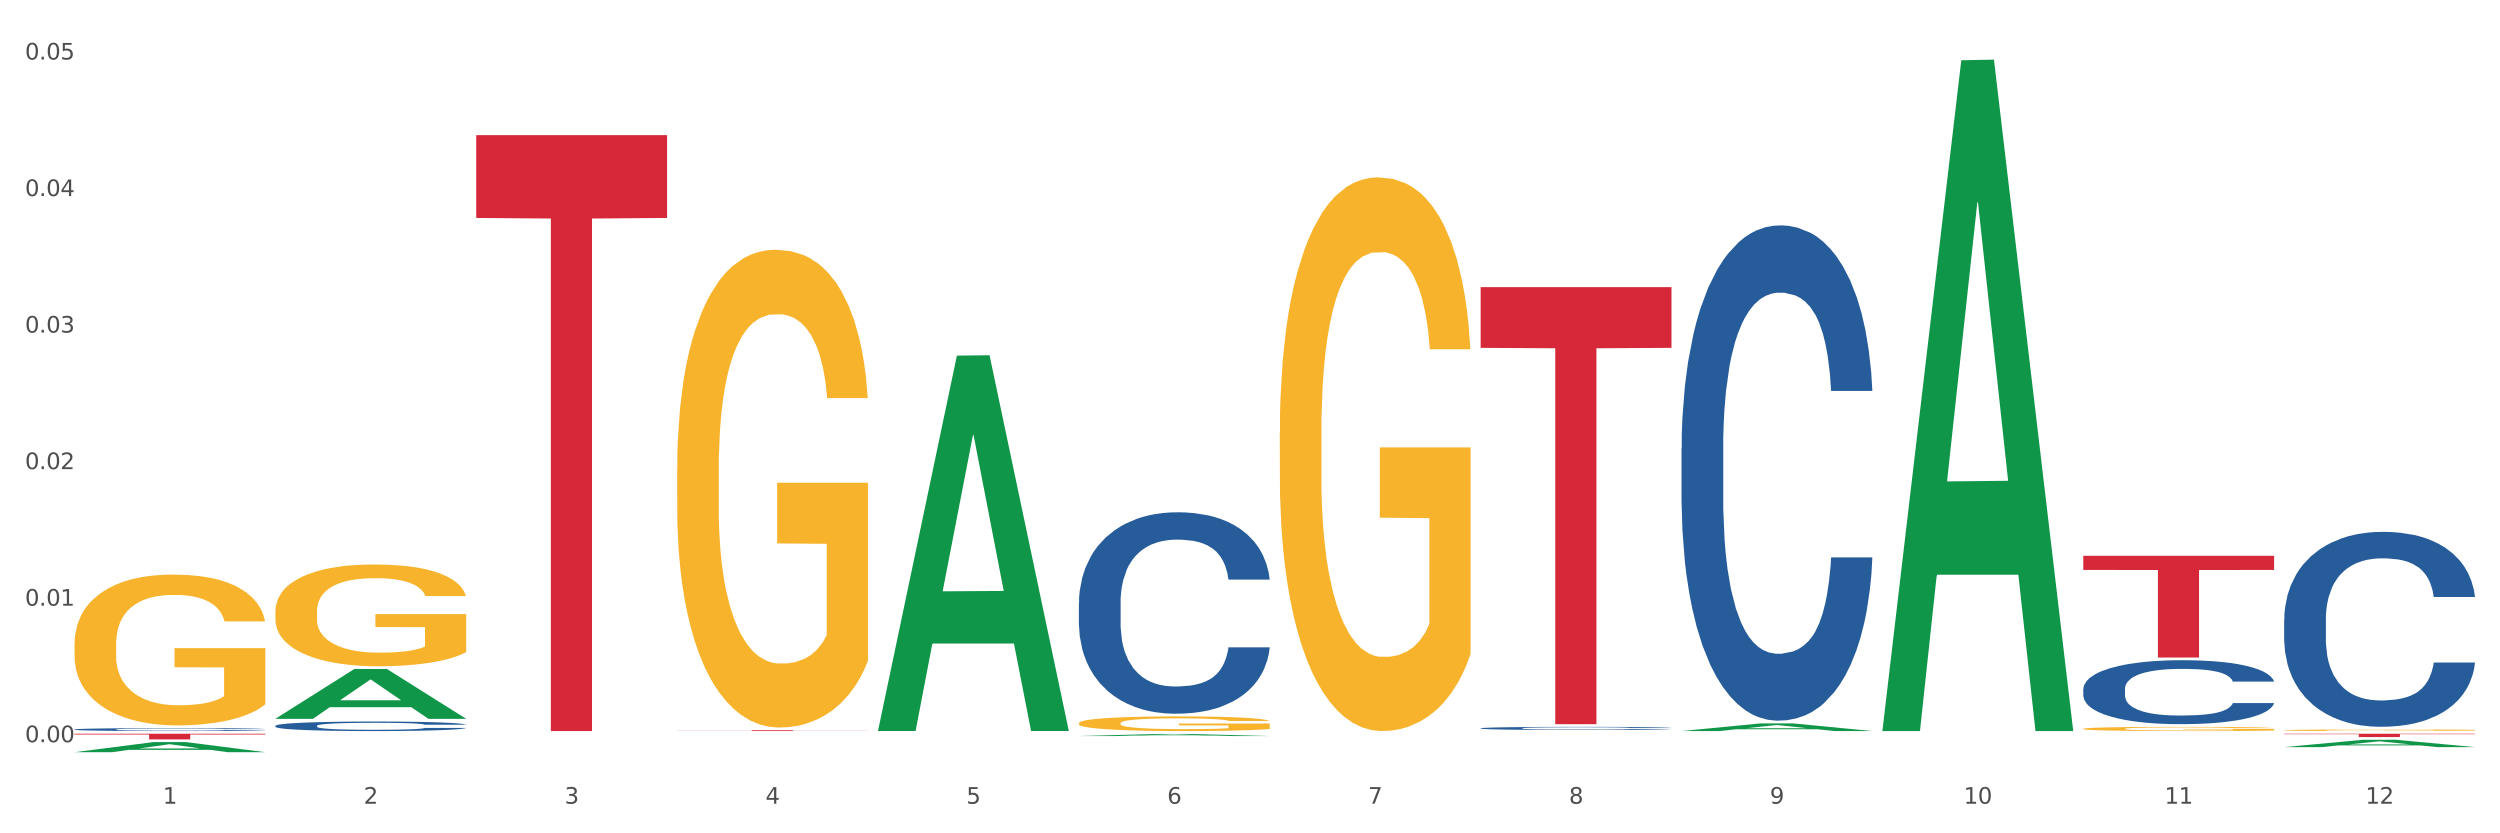 <?xml version="1.0" encoding="utf-8" standalone="no"?>
<!DOCTYPE svg PUBLIC "-//W3C//DTD SVG 1.1//EN"
  "http://www.w3.org/Graphics/SVG/1.1/DTD/svg11.dtd">
<svg xmlns:xlink="http://www.w3.org/1999/xlink" width="1080pt" height="360pt" viewBox="0 0 1080 360" xmlns="http://www.w3.org/2000/svg" version="1.1">
 <rect x="0" y="0" width="1080" height="360" fill="#333333" stroke="none"/>
 <defs>
  <style type="text/css">*{stroke-linejoin: round; stroke-linecap: butt}</style>
 </defs>
 <g id="figure_1">
  <g id="patch_1">
   <path d="M 0 360 
L 1080 360 
L 1080 0 
L 0 0 
z
" style="fill: #ffffff; stroke: #ffffff; stroke-linejoin: miter"/>
  </g>
  <g id="axes_1">
   <g id="matplotlib.axis_1">
    <g id="xtick_1">
     <g id="text_1">
      <!-- 1 -->
      <g style="fill: #4d4d4d" transform="translate(70.342 347.204) scale(0.096 -0.096)">
       <defs>
        <path id="DejaVuSans-31" d="M 794 531 
L 1825 531 
L 1825 4091 
L 703 3866 
L 703 4441 
L 1819 4666 
L 2450 4666 
L 2450 531 
L 3481 531 
L 3481 0 
L 794 0 
L 794 531 
z
" transform="scale(0.016)"/>
       </defs>
       <use xlink:href="#DejaVuSans-31"/>
      </g>
     </g>
    </g>
    <g id="xtick_2">
     <g id="text_2">
      <!-- 2 -->
      <g style="fill: #4d4d4d" transform="translate(157.122 347.204) scale(0.096 -0.096)">
       <defs>
        <path id="DejaVuSans-32" d="M 1228 531 
L 3431 531 
L 3431 0 
L 469 0 
L 469 531 
Q 828 903 1448 1529 
Q 2069 2156 2228 2338 
Q 2531 2678 2651 2914 
Q 2772 3150 2772 3378 
Q 2772 3750 2511 3984 
Q 2250 4219 1831 4219 
Q 1534 4219 1204 4116 
Q 875 4013 500 3803 
L 500 4441 
Q 881 4594 1212 4672 
Q 1544 4750 1819 4750 
Q 2544 4750 2975 4387 
Q 3406 4025 3406 3419 
Q 3406 3131 3298 2873 
Q 3191 2616 2906 2266 
Q 2828 2175 2409 1742 
Q 1991 1309 1228 531 
z
" transform="scale(0.016)"/>
       </defs>
       <use xlink:href="#DejaVuSans-32"/>
      </g>
     </g>
    </g>
    <g id="xtick_3">
     <g id="text_3">
      <!-- 3 -->
      <g style="fill: #4d4d4d" transform="translate(243.902 347.204) scale(0.096 -0.096)">
       <defs>
        <path id="DejaVuSans-33" d="M 2597 2516 
Q 3050 2419 3304 2112 
Q 3559 1806 3559 1356 
Q 3559 666 3084 287 
Q 2609 -91 1734 -91 
Q 1441 -91 1130 -33 
Q 819 25 488 141 
L 488 750 
Q 750 597 1062 519 
Q 1375 441 1716 441 
Q 2309 441 2620 675 
Q 2931 909 2931 1356 
Q 2931 1769 2642 2001 
Q 2353 2234 1838 2234 
L 1294 2234 
L 1294 2753 
L 1863 2753 
Q 2328 2753 2575 2939 
Q 2822 3125 2822 3475 
Q 2822 3834 2567 4026 
Q 2313 4219 1838 4219 
Q 1578 4219 1281 4162 
Q 984 4106 628 3988 
L 628 4550 
Q 988 4650 1302 4700 
Q 1616 4750 1894 4750 
Q 2613 4750 3031 4423 
Q 3450 4097 3450 3541 
Q 3450 3153 3228 2886 
Q 3006 2619 2597 2516 
z
" transform="scale(0.016)"/>
       </defs>
       <use xlink:href="#DejaVuSans-33"/>
      </g>
     </g>
    </g>
    <g id="xtick_4">
     <g id="text_4">
      <!-- 4 -->
      <g style="fill: #4d4d4d" transform="translate(330.683 347.204) scale(0.096 -0.096)">
       <defs>
        <path id="DejaVuSans-34" d="M 2419 4116 
L 825 1625 
L 2419 1625 
L 2419 4116 
z
M 2253 4666 
L 3047 4666 
L 3047 1625 
L 3713 1625 
L 3713 1100 
L 3047 1100 
L 3047 0 
L 2419 0 
L 2419 1100 
L 313 1100 
L 313 1709 
L 2253 4666 
z
" transform="scale(0.016)"/>
       </defs>
       <use xlink:href="#DejaVuSans-34"/>
      </g>
     </g>
    </g>
    <g id="xtick_5">
     <g id="text_5">
      <!-- 5 -->
      <g style="fill: #4d4d4d" transform="translate(417.463 347.204) scale(0.096 -0.096)">
       <defs>
        <path id="DejaVuSans-35" d="M 691 4666 
L 3169 4666 
L 3169 4134 
L 1269 4134 
L 1269 2991 
Q 1406 3038 1543 3061 
Q 1681 3084 1819 3084 
Q 2600 3084 3056 2656 
Q 3513 2228 3513 1497 
Q 3513 744 3044 326 
Q 2575 -91 1722 -91 
Q 1428 -91 1123 -41 
Q 819 9 494 109 
L 494 744 
Q 775 591 1075 516 
Q 1375 441 1709 441 
Q 2250 441 2565 725 
Q 2881 1009 2881 1497 
Q 2881 1984 2565 2268 
Q 2250 2553 1709 2553 
Q 1456 2553 1204 2497 
Q 953 2441 691 2322 
L 691 4666 
z
" transform="scale(0.016)"/>
       </defs>
       <use xlink:href="#DejaVuSans-35"/>
      </g>
     </g>
    </g>
    <g id="xtick_6">
     <g id="text_6">
      <!-- 6 -->
      <g style="fill: #4d4d4d" transform="translate(504.243 347.204) scale(0.096 -0.096)">
       <defs>
        <path id="DejaVuSans-36" d="M 2113 2584 
Q 1688 2584 1439 2293 
Q 1191 2003 1191 1497 
Q 1191 994 1439 701 
Q 1688 409 2113 409 
Q 2538 409 2786 701 
Q 3034 994 3034 1497 
Q 3034 2003 2786 2293 
Q 2538 2584 2113 2584 
z
M 3366 4563 
L 3366 3988 
Q 3128 4100 2886 4159 
Q 2644 4219 2406 4219 
Q 1781 4219 1451 3797 
Q 1122 3375 1075 2522 
Q 1259 2794 1537 2939 
Q 1816 3084 2150 3084 
Q 2853 3084 3261 2657 
Q 3669 2231 3669 1497 
Q 3669 778 3244 343 
Q 2819 -91 2113 -91 
Q 1303 -91 875 529 
Q 447 1150 447 2328 
Q 447 3434 972 4092 
Q 1497 4750 2381 4750 
Q 2619 4750 2861 4703 
Q 3103 4656 3366 4563 
z
" transform="scale(0.016)"/>
       </defs>
       <use xlink:href="#DejaVuSans-36"/>
      </g>
     </g>
    </g>
    <g id="xtick_7">
     <g id="text_7">
      <!-- 7 -->
      <g style="fill: #4d4d4d" transform="translate(591.024 347.204) scale(0.096 -0.096)">
       <defs>
        <path id="DejaVuSans-37" d="M 525 4666 
L 3525 4666 
L 3525 4397 
L 1831 0 
L 1172 0 
L 2766 4134 
L 525 4134 
L 525 4666 
z
" transform="scale(0.016)"/>
       </defs>
       <use xlink:href="#DejaVuSans-37"/>
      </g>
     </g>
    </g>
    <g id="xtick_8">
     <g id="text_8">
      <!-- 8 -->
      <g style="fill: #4d4d4d" transform="translate(677.804 347.204) scale(0.096 -0.096)">
       <defs>
        <path id="DejaVuSans-38" d="M 2034 2216 
Q 1584 2216 1326 1975 
Q 1069 1734 1069 1313 
Q 1069 891 1326 650 
Q 1584 409 2034 409 
Q 2484 409 2743 651 
Q 3003 894 3003 1313 
Q 3003 1734 2745 1975 
Q 2488 2216 2034 2216 
z
M 1403 2484 
Q 997 2584 770 2862 
Q 544 3141 544 3541 
Q 544 4100 942 4425 
Q 1341 4750 2034 4750 
Q 2731 4750 3128 4425 
Q 3525 4100 3525 3541 
Q 3525 3141 3298 2862 
Q 3072 2584 2669 2484 
Q 3125 2378 3379 2068 
Q 3634 1759 3634 1313 
Q 3634 634 3220 271 
Q 2806 -91 2034 -91 
Q 1263 -91 848 271 
Q 434 634 434 1313 
Q 434 1759 690 2068 
Q 947 2378 1403 2484 
z
M 1172 3481 
Q 1172 3119 1398 2916 
Q 1625 2713 2034 2713 
Q 2441 2713 2670 2916 
Q 2900 3119 2900 3481 
Q 2900 3844 2670 4047 
Q 2441 4250 2034 4250 
Q 1625 4250 1398 4047 
Q 1172 3844 1172 3481 
z
" transform="scale(0.016)"/>
       </defs>
       <use xlink:href="#DejaVuSans-38"/>
      </g>
     </g>
    </g>
    <g id="xtick_9">
     <g id="text_9">
      <!-- 9 -->
      <g style="fill: #4d4d4d" transform="translate(764.584 347.204) scale(0.096 -0.096)">
       <defs>
        <path id="DejaVuSans-39" d="M 703 97 
L 703 672 
Q 941 559 1184 500 
Q 1428 441 1663 441 
Q 2288 441 2617 861 
Q 2947 1281 2994 2138 
Q 2813 1869 2534 1725 
Q 2256 1581 1919 1581 
Q 1219 1581 811 2004 
Q 403 2428 403 3163 
Q 403 3881 828 4315 
Q 1253 4750 1959 4750 
Q 2769 4750 3195 4129 
Q 3622 3509 3622 2328 
Q 3622 1225 3098 567 
Q 2575 -91 1691 -91 
Q 1453 -91 1209 -44 
Q 966 3 703 97 
z
M 1959 2075 
Q 2384 2075 2632 2365 
Q 2881 2656 2881 3163 
Q 2881 3666 2632 3958 
Q 2384 4250 1959 4250 
Q 1534 4250 1286 3958 
Q 1038 3666 1038 3163 
Q 1038 2656 1286 2365 
Q 1534 2075 1959 2075 
z
" transform="scale(0.016)"/>
       </defs>
       <use xlink:href="#DejaVuSans-39"/>
      </g>
     </g>
    </g>
    <g id="xtick_10">
     <g id="text_10">
      <!-- 10 -->
      <g style="fill: #4d4d4d" transform="translate(848.311 347.204) scale(0.096 -0.096)">
       <defs>
        <path id="DejaVuSans-30" d="M 2034 4250 
Q 1547 4250 1301 3770 
Q 1056 3291 1056 2328 
Q 1056 1369 1301 889 
Q 1547 409 2034 409 
Q 2525 409 2770 889 
Q 3016 1369 3016 2328 
Q 3016 3291 2770 3770 
Q 2525 4250 2034 4250 
z
M 2034 4750 
Q 2819 4750 3233 4129 
Q 3647 3509 3647 2328 
Q 3647 1150 3233 529 
Q 2819 -91 2034 -91 
Q 1250 -91 836 529 
Q 422 1150 422 2328 
Q 422 3509 836 4129 
Q 1250 4750 2034 4750 
z
" transform="scale(0.016)"/>
       </defs>
       <use xlink:href="#DejaVuSans-31"/>
       <use xlink:href="#DejaVuSans-30" transform="translate(63.623 0)"/>
      </g>
     </g>
    </g>
    <g id="xtick_11">
     <g id="text_11">
      <!-- 11 -->
      <g style="fill: #4d4d4d" transform="translate(935.091 347.204) scale(0.096 -0.096)">
       <use xlink:href="#DejaVuSans-31"/>
       <use xlink:href="#DejaVuSans-31" transform="translate(63.623 0)"/>
      </g>
     </g>
    </g>
    <g id="xtick_12">
     <g id="text_12">
      <!-- 12 -->
      <g style="fill: #4d4d4d" transform="translate(1021.871 347.204) scale(0.096 -0.096)">
       <use xlink:href="#DejaVuSans-31"/>
       <use xlink:href="#DejaVuSans-32" transform="translate(63.623 0)"/>
      </g>
     </g>
    </g>
    <g id="xtick_13"/>
    <g id="xtick_14"/>
    <g id="xtick_15"/>
    <g id="xtick_16"/>
    <g id="xtick_17"/>
    <g id="xtick_18"/>
    <g id="xtick_19"/>
    <g id="xtick_20"/>
    <g id="xtick_21"/>
    <g id="xtick_22"/>
    <g id="xtick_23"/>
   </g>
   <g id="matplotlib.axis_2">
    <g id="ytick_1">
     <g id="text_13">
      <!-- 0.00 -->
      <g style="fill: #4d4d4d" transform="translate(10.8 320.634) scale(0.096 -0.096)">
       <defs>
        <path id="DejaVuSans-2e" d="M 684 794 
L 1344 794 
L 1344 0 
L 684 0 
L 684 794 
z
" transform="scale(0.016)"/>
       </defs>
       <use xlink:href="#DejaVuSans-30"/>
       <use xlink:href="#DejaVuSans-2e" transform="translate(63.623 0)"/>
       <use xlink:href="#DejaVuSans-30" transform="translate(95.41 0)"/>
       <use xlink:href="#DejaVuSans-30" transform="translate(159.033 0)"/>
      </g>
     </g>
    </g>
    <g id="ytick_2">
     <g id="text_14">
      <!-- 0.01 -->
      <g style="fill: #4d4d4d" transform="translate(10.8 261.651) scale(0.096 -0.096)">
       <use xlink:href="#DejaVuSans-30"/>
       <use xlink:href="#DejaVuSans-2e" transform="translate(63.623 0)"/>
       <use xlink:href="#DejaVuSans-30" transform="translate(95.41 0)"/>
       <use xlink:href="#DejaVuSans-31" transform="translate(159.033 0)"/>
      </g>
     </g>
    </g>
    <g id="ytick_3">
     <g id="text_15">
      <!-- 0.02 -->
      <g style="fill: #4d4d4d" transform="translate(10.8 202.667) scale(0.096 -0.096)">
       <use xlink:href="#DejaVuSans-30"/>
       <use xlink:href="#DejaVuSans-2e" transform="translate(63.623 0)"/>
       <use xlink:href="#DejaVuSans-30" transform="translate(95.41 0)"/>
       <use xlink:href="#DejaVuSans-32" transform="translate(159.033 0)"/>
      </g>
     </g>
    </g>
    <g id="ytick_4">
     <g id="text_16">
      <!-- 0.03 -->
      <g style="fill: #4d4d4d" transform="translate(10.8 143.684) scale(0.096 -0.096)">
       <use xlink:href="#DejaVuSans-30"/>
       <use xlink:href="#DejaVuSans-2e" transform="translate(63.623 0)"/>
       <use xlink:href="#DejaVuSans-30" transform="translate(95.41 0)"/>
       <use xlink:href="#DejaVuSans-33" transform="translate(159.033 0)"/>
      </g>
     </g>
    </g>
    <g id="ytick_5">
     <g id="text_17">
      <!-- 0.04 -->
      <g style="fill: #4d4d4d" transform="translate(10.8 84.7) scale(0.096 -0.096)">
       <use xlink:href="#DejaVuSans-30"/>
       <use xlink:href="#DejaVuSans-2e" transform="translate(63.623 0)"/>
       <use xlink:href="#DejaVuSans-30" transform="translate(95.41 0)"/>
       <use xlink:href="#DejaVuSans-34" transform="translate(159.033 0)"/>
      </g>
     </g>
    </g>
    <g id="ytick_6">
     <g id="text_18">
      <!-- 0.05 -->
      <g style="fill: #4d4d4d" transform="translate(10.8 25.717) scale(0.096 -0.096)">
       <use xlink:href="#DejaVuSans-30"/>
       <use xlink:href="#DejaVuSans-2e" transform="translate(63.623 0)"/>
       <use xlink:href="#DejaVuSans-30" transform="translate(95.41 0)"/>
       <use xlink:href="#DejaVuSans-35" transform="translate(159.033 0)"/>
      </g>
     </g>
    </g>
    <g id="ytick_7"/>
    <g id="ytick_8"/>
    <g id="ytick_9"/>
    <g id="ytick_10"/>
    <g id="ytick_11"/>
   </g>
   <g id="PolyCollection_1">
    <path d="M 32.175 324.941 
L 32.26 324.937 
L 66.256 320.587 
L 80.365 320.583 
L 114.616 324.95 
L 98.298 324.95 
L 90.904 323.933 
L 55.803 323.933 
L 55.548 323.949 
L 48.408 324.95 
L 32.175 324.95 
L 32.175 324.941 
L 60.222 323.326 
L 86.484 323.322 
L 73.481 321.513 
L 73.311 321.505 
L 73.141 321.518 
L 60.137 323.322 
L 60.222 323.326 
L 32.175 324.941 
z
" clip-path="url(#p1579f53ef1)" style="fill: #109648"/>
    <path d="M 466.077 312.417 
L 466.174 312.412 
L 466.174 312.203 
L 466.369 312.024 
L 467.342 311.591 
L 468.802 311.232 
L 469.873 311.041 
L 470.943 310.885 
L 472.209 310.729 
L 473.766 310.567 
L 476.589 310.33 
L 478.341 310.209 
L 480.482 310.082 
L 484.375 309.897 
L 487.198 309.793 
L 490.118 309.706 
L 494.887 309.602 
L 498.002 309.556 
L 501.311 309.521 
L 505.302 309.498 
L 508.319 309.492 
L 514.938 309.509 
L 520.583 309.562 
L 523.309 309.602 
L 526.813 309.671 
L 528.662 309.718 
L 531.679 309.81 
L 534.794 309.932 
L 536.935 310.036 
L 540.147 310.232 
L 542.581 310.429 
L 544.819 310.671 
L 545.987 310.839 
L 546.863 310.995 
L 547.642 311.174 
L 548.421 311.458 
L 530.901 311.458 
L 530.219 311.255 
L 529.149 311.065 
L 527.591 310.88 
L 526.229 310.764 
L 523.893 310.619 
L 521.751 310.527 
L 519.513 310.458 
L 516.787 310.4 
L 514.646 310.371 
L 511.629 310.348 
L 505.691 310.354 
L 501.701 310.4 
L 498.975 310.458 
L 497.223 310.51 
L 495.666 310.567 
L 493.914 310.648 
L 491.87 310.77 
L 490.41 310.88 
L 488.95 311.018 
L 487.782 311.157 
L 486.711 311.319 
L 485.835 311.492 
L 485.154 311.672 
L 484.57 311.891 
L 484.083 312.255 
L 484.083 313.047 
L 484.278 313.227 
L 484.765 313.464 
L 485.349 313.643 
L 486.322 313.857 
L 487.198 314.001 
L 488.853 314.209 
L 490.702 314.383 
L 492.162 314.493 
L 493.622 314.585 
L 496.153 314.712 
L 498.975 314.816 
L 501.409 314.88 
L 504.718 314.938 
L 506.957 314.961 
L 508.903 314.972 
L 513.673 314.972 
L 517.079 314.955 
L 520.875 314.915 
L 523.795 314.863 
L 526.229 314.799 
L 528.954 314.695 
L 530.706 314.597 
L 530.706 313.389 
L 509.293 313.383 
L 509.293 312.579 
L 548.518 312.579 
L 548.518 314.938 
L 546.863 315.059 
L 545.014 315.169 
L 543.067 315.267 
L 540.147 315.389 
L 536.643 315.504 
L 533.529 315.585 
L 530.219 315.655 
L 526.326 315.718 
L 521.265 315.776 
L 518.15 315.799 
L 514.257 315.817 
L 509.682 315.822 
L 505.691 315.811 
L 501.798 315.782 
L 497.71 315.73 
L 493.719 315.655 
L 490.702 315.579 
L 487.685 315.487 
L 484.473 315.366 
L 481.942 315.25 
L 479.995 315.146 
L 477.854 315.013 
L 475.518 314.84 
L 473.766 314.683 
L 472.209 314.522 
L 470.554 314.313 
L 469.386 314.134 
L 468.218 313.909 
L 467.537 313.741 
L 466.758 313.481 
L 466.174 313.117 
L 466.077 312.417 
z
" clip-path="url(#p1579f53ef1)" style="fill: #f7b32b"/>
    <path d="M 552.857 187.15 
L 552.954 186.932 
L 552.954 179.067 
L 553.149 172.295 
L 554.122 155.911 
L 555.582 142.366 
L 556.653 135.157 
L 557.724 129.259 
L 558.989 123.36 
L 560.546 117.244 
L 563.369 108.287 
L 565.121 103.699 
L 567.262 98.893 
L 571.156 91.902 
L 573.978 87.97 
L 576.898 84.693 
L 581.668 80.761 
L 584.782 79.013 
L 588.092 77.703 
L 592.082 76.829 
L 595.1 76.61 
L 601.718 77.266 
L 607.364 79.232 
L 610.089 80.761 
L 613.593 83.383 
L 615.442 85.13 
L 618.46 88.626 
L 621.574 93.213 
L 623.716 97.145 
L 626.928 104.573 
L 629.361 112.001 
L 631.6 121.176 
L 632.768 127.511 
L 633.644 133.409 
L 634.422 140.182 
L 635.201 150.886 
L 617.681 150.886 
L 617 143.24 
L 615.929 136.031 
L 614.372 129.04 
L 613.009 124.671 
L 610.673 119.21 
L 608.532 115.714 
L 606.293 113.093 
L 603.568 110.908 
L 601.426 109.816 
L 598.409 108.942 
L 592.472 109.161 
L 588.481 110.908 
L 585.756 113.093 
L 584.004 115.059 
L 582.446 117.244 
L 580.694 120.302 
L 578.65 124.89 
L 577.19 129.04 
L 575.73 134.283 
L 574.562 139.526 
L 573.492 145.643 
L 572.616 152.197 
L 571.934 158.969 
L 571.35 167.271 
L 570.864 181.033 
L 570.864 210.962 
L 571.058 217.734 
L 571.545 226.691 
L 572.129 233.463 
L 573.102 241.546 
L 573.978 247.008 
L 575.633 254.872 
L 577.482 261.426 
L 578.942 265.577 
L 580.402 269.072 
L 582.933 273.878 
L 585.756 277.811 
L 588.189 280.214 
L 591.498 282.398 
L 593.737 283.272 
L 595.684 283.709 
L 600.453 283.709 
L 603.86 283.054 
L 607.656 281.524 
L 610.576 279.558 
L 613.009 277.155 
L 615.734 273.223 
L 617.486 269.509 
L 617.486 223.851 
L 596.073 223.633 
L 596.073 193.267 
L 635.298 193.267 
L 635.298 282.398 
L 633.644 286.986 
L 631.794 291.136 
L 629.848 294.85 
L 626.928 299.438 
L 623.424 303.807 
L 620.309 306.866 
L 617 309.487 
L 613.106 311.89 
L 608.045 314.075 
L 604.93 314.948 
L 601.037 315.604 
L 596.462 315.822 
L 592.472 315.385 
L 588.578 314.293 
L 584.49 312.327 
L 580.5 309.487 
L 577.482 306.647 
L 574.465 303.152 
L 571.253 298.564 
L 568.722 294.195 
L 566.776 290.263 
L 564.634 285.238 
L 562.298 278.684 
L 560.546 272.786 
L 558.989 266.669 
L 557.334 258.805 
L 556.166 252.032 
L 554.998 243.513 
L 554.317 237.177 
L 553.538 227.347 
L 552.954 213.584 
L 552.857 187.15 
z
" clip-path="url(#p1579f53ef1)" style="fill: #f7b32b"/>
    <path d="M 986.759 316.987 
L 1069.2 316.987 
L 1069.2 317.186 
L 1036.77 317.187 
L 1036.77 318.414 
L 1018.993 318.414 
L 1018.993 317.187 
L 986.759 317.186 
L 986.759 316.989 
L 986.759 316.987 
z
" clip-path="url(#p1579f53ef1)" style="fill: #d62839"/>
    <path d="M 899.978 240.101 
L 982.42 240.101 
L 982.42 246.207 
L 949.99 246.249 
L 949.99 284.044 
L 932.213 284.044 
L 932.213 246.249 
L 899.978 246.207 
L 899.978 240.142 
L 899.978 240.101 
z
" clip-path="url(#p1579f53ef1)" style="fill: #d62839"/>
    <path d="M 639.637 124.037 
L 722.079 124.037 
L 722.079 150.274 
L 689.649 150.451 
L 689.649 312.84 
L 671.872 312.84 
L 671.872 150.451 
L 639.637 150.274 
L 639.637 124.214 
L 639.637 124.037 
z
" clip-path="url(#p1579f53ef1)" style="fill: #d62839"/>
    <path d="M 292.516 315.47 
L 374.957 315.47 
L 374.957 315.519 
L 342.528 315.519 
L 342.528 315.822 
L 324.75 315.822 
L 324.75 315.519 
L 292.516 315.519 
L 292.516 315.471 
L 292.516 315.47 
z
" clip-path="url(#p1579f53ef1)" style="fill: #d62839"/>
    <path d="M 205.736 58.384 
L 288.177 58.384 
L 288.177 94.159 
L 255.747 94.401 
L 255.747 315.822 
L 237.97 315.822 
L 237.97 94.401 
L 205.736 94.159 
L 205.736 58.626 
L 205.736 58.384 
z
" clip-path="url(#p1579f53ef1)" style="fill: #d62839"/>
    <path d="M 32.175 316.987 
L 114.616 316.987 
L 114.616 317.325 
L 82.187 317.327 
L 82.187 319.418 
L 64.409 319.418 
L 64.409 317.327 
L 32.175 317.325 
L 32.175 316.989 
L 32.175 316.987 
z
" clip-path="url(#p1579f53ef1)" style="fill: #d62839"/>
    <path d="M 986.759 315.455 
L 986.856 315.454 
L 986.856 315.432 
L 987.051 315.412 
L 988.024 315.365 
L 989.484 315.327 
L 990.555 315.306 
L 991.625 315.289 
L 992.891 315.272 
L 994.448 315.255 
L 997.271 315.229 
L 999.023 315.216 
L 1001.164 315.203 
L 1005.057 315.183 
L 1007.88 315.171 
L 1010.8 315.162 
L 1015.569 315.151 
L 1018.684 315.146 
L 1021.993 315.142 
L 1025.984 315.139 
L 1029.001 315.139 
L 1035.62 315.141 
L 1041.265 315.146 
L 1043.991 315.151 
L 1047.495 315.158 
L 1049.344 315.163 
L 1052.361 315.173 
L 1055.476 315.186 
L 1057.617 315.198 
L 1060.829 315.219 
L 1063.263 315.24 
L 1065.501 315.266 
L 1066.669 315.284 
L 1067.545 315.301 
L 1068.324 315.32 
L 1069.103 315.351 
L 1051.583 315.351 
L 1050.901 315.329 
L 1049.831 315.309 
L 1048.273 315.289 
L 1046.911 315.276 
L 1044.575 315.261 
L 1042.433 315.251 
L 1040.195 315.243 
L 1037.469 315.237 
L 1035.328 315.234 
L 1032.311 315.231 
L 1026.373 315.232 
L 1022.383 315.237 
L 1019.657 315.243 
L 1017.905 315.249 
L 1016.348 315.255 
L 1014.596 315.264 
L 1012.552 315.277 
L 1011.092 315.289 
L 1009.632 315.304 
L 1008.464 315.319 
L 1007.393 315.336 
L 1006.517 315.355 
L 1005.836 315.374 
L 1005.252 315.398 
L 1004.765 315.437 
L 1004.765 315.523 
L 1004.96 315.542 
L 1005.447 315.568 
L 1006.031 315.587 
L 1007.004 315.61 
L 1007.88 315.626 
L 1009.535 315.648 
L 1011.384 315.667 
L 1012.844 315.679 
L 1014.304 315.689 
L 1016.835 315.702 
L 1019.657 315.714 
L 1022.091 315.721 
L 1025.4 315.727 
L 1027.639 315.729 
L 1029.585 315.731 
L 1034.355 315.731 
L 1037.761 315.729 
L 1041.557 315.724 
L 1044.477 315.719 
L 1046.911 315.712 
L 1049.636 315.701 
L 1051.388 315.69 
L 1051.388 315.56 
L 1029.975 315.559 
L 1029.975 315.472 
L 1069.2 315.472 
L 1069.2 315.727 
L 1067.545 315.74 
L 1065.696 315.752 
L 1063.749 315.762 
L 1060.829 315.775 
L 1057.325 315.788 
L 1054.211 315.797 
L 1050.901 315.804 
L 1047.008 315.811 
L 1041.947 315.817 
L 1038.832 315.82 
L 1034.939 315.822 
L 1030.364 315.822 
L 1026.373 315.821 
L 1022.48 315.818 
L 1018.392 315.812 
L 1014.401 315.804 
L 1011.384 315.796 
L 1008.367 315.786 
L 1005.155 315.773 
L 1002.624 315.761 
L 1000.677 315.749 
L 998.536 315.735 
L 996.2 315.716 
L 994.448 315.699 
L 992.891 315.682 
L 991.236 315.659 
L 990.068 315.64 
L 988.9 315.616 
L 988.219 315.598 
L 987.44 315.57 
L 986.856 315.53 
L 986.759 315.455 
z
" clip-path="url(#p1579f53ef1)" style="fill: #f7b32b"/>
    <path d="M 32.175 278.331 
L 32.272 278.271 
L 32.272 276.129 
L 32.467 274.284 
L 33.44 269.821 
L 34.9 266.132 
L 35.971 264.168 
L 37.042 262.561 
L 38.307 260.954 
L 39.864 259.288 
L 42.687 256.848 
L 44.439 255.599 
L 46.58 254.29 
L 50.474 252.385 
L 53.296 251.314 
L 56.216 250.422 
L 60.986 249.351 
L 64.1 248.875 
L 67.41 248.517 
L 71.4 248.279 
L 74.418 248.22 
L 81.036 248.398 
L 86.682 248.934 
L 89.407 249.351 
L 92.911 250.065 
L 94.76 250.541 
L 97.778 251.493 
L 100.892 252.742 
L 103.034 253.814 
L 106.246 255.837 
L 108.679 257.86 
L 110.918 260.359 
L 112.086 262.085 
L 112.962 263.692 
L 113.74 265.537 
L 114.519 268.452 
L 96.999 268.452 
L 96.318 266.37 
L 95.247 264.406 
L 93.69 262.502 
L 92.327 261.312 
L 89.991 259.824 
L 87.85 258.872 
L 85.611 258.158 
L 82.886 257.563 
L 80.744 257.265 
L 77.727 257.027 
L 71.79 257.087 
L 67.799 257.563 
L 65.074 258.158 
L 63.322 258.693 
L 61.764 259.288 
L 60.012 260.121 
L 57.968 261.371 
L 56.508 262.502 
L 55.048 263.93 
L 53.88 265.358 
L 52.81 267.024 
L 51.934 268.809 
L 51.252 270.654 
L 50.668 272.915 
L 50.182 276.664 
L 50.182 284.817 
L 50.376 286.662 
L 50.863 289.101 
L 51.447 290.946 
L 52.42 293.148 
L 53.296 294.636 
L 54.951 296.778 
L 56.8 298.563 
L 58.26 299.694 
L 59.72 300.646 
L 62.251 301.955 
L 65.074 303.026 
L 67.507 303.681 
L 70.816 304.276 
L 73.055 304.514 
L 75.002 304.633 
L 79.771 304.633 
L 83.178 304.454 
L 86.974 304.038 
L 89.894 303.502 
L 92.327 302.848 
L 95.052 301.776 
L 96.804 300.765 
L 96.804 288.328 
L 75.391 288.268 
L 75.391 279.997 
L 114.616 279.997 
L 114.616 304.276 
L 112.962 305.525 
L 111.112 306.656 
L 109.166 307.668 
L 106.246 308.917 
L 102.742 310.107 
L 99.627 310.94 
L 96.318 311.655 
L 92.424 312.309 
L 87.363 312.904 
L 84.248 313.142 
L 80.355 313.321 
L 75.78 313.38 
L 71.79 313.261 
L 67.896 312.964 
L 63.808 312.428 
L 59.818 311.655 
L 56.8 310.881 
L 53.783 309.929 
L 50.571 308.679 
L 48.04 307.489 
L 46.094 306.418 
L 43.952 305.049 
L 41.616 303.264 
L 39.864 301.657 
L 38.307 299.991 
L 36.652 297.849 
L 35.484 296.004 
L 34.316 293.683 
L 33.635 291.958 
L 32.856 289.28 
L 32.272 285.531 
L 32.175 278.331 
z
" clip-path="url(#p1579f53ef1)" style="fill: #f7b32b"/>
    <path d="M 32.175 315.119 
L 32.272 315.118 
L 32.272 315.085 
L 32.565 315.041 
L 33.637 314.959 
L 35.001 314.897 
L 37.34 314.825 
L 38.607 314.795 
L 40.263 314.761 
L 43.674 314.706 
L 47.572 314.659 
L 50.3 314.634 
L 52.347 314.617 
L 56.927 314.588 
L 59.558 314.576 
L 62.287 314.565 
L 64.625 314.558 
L 68.523 314.55 
L 71.642 314.546 
L 75.247 314.545 
L 78.268 314.546 
L 82.263 314.551 
L 88.11 314.565 
L 90.352 314.573 
L 93.373 314.587 
L 96.491 314.606 
L 99.025 314.624 
L 101.948 314.651 
L 104.969 314.686 
L 107.892 314.731 
L 109.939 314.771 
L 111.595 314.815 
L 113.057 314.867 
L 114.129 314.924 
L 114.616 314.972 
L 96.783 314.972 
L 96.296 314.929 
L 95.322 314.882 
L 94.347 314.851 
L 93.275 314.825 
L 91.619 314.796 
L 90.157 314.777 
L 87.721 314.755 
L 85.479 314.741 
L 83.628 314.733 
L 81.386 314.726 
L 76.611 314.719 
L 73.201 314.719 
L 71.057 314.721 
L 68.426 314.727 
L 66.184 314.735 
L 63.553 314.749 
L 61.507 314.764 
L 59.461 314.784 
L 58.291 314.798 
L 56.537 314.824 
L 55.368 314.845 
L 53.809 314.881 
L 52.932 314.907 
L 51.372 314.973 
L 50.69 315.022 
L 50.398 315.056 
L 50.203 315.093 
L 50.203 315.275 
L 50.788 315.357 
L 51.275 315.392 
L 52.054 315.432 
L 53.516 315.483 
L 55.66 315.533 
L 57.901 315.569 
L 59.753 315.591 
L 61.507 315.608 
L 63.261 315.621 
L 65.405 315.632 
L 67.159 315.639 
L 69.79 315.646 
L 72.908 315.65 
L 75.345 315.65 
L 80.314 315.644 
L 82.556 315.638 
L 84.7 315.63 
L 87.038 315.617 
L 88.89 315.603 
L 89.962 315.593 
L 91.716 315.57 
L 93.08 315.547 
L 94.25 315.52 
L 95.029 315.497 
L 95.906 315.462 
L 96.588 315.422 
L 96.783 315.401 
L 114.616 315.401 
L 114.227 315.443 
L 113.544 315.484 
L 112.18 315.539 
L 111.108 315.57 
L 109.452 315.609 
L 107.697 315.642 
L 105.261 315.678 
L 103.02 315.704 
L 100.681 315.728 
L 98.148 315.749 
L 93.567 315.778 
L 91.911 315.786 
L 88.403 315.8 
L 85.674 315.808 
L 81.679 315.816 
L 77.586 315.821 
L 73.298 315.822 
L 69.498 315.82 
L 65.307 315.813 
L 62.676 315.806 
L 59.753 315.795 
L 56.342 315.779 
L 53.126 315.759 
L 50.105 315.736 
L 47.279 315.709 
L 44.648 315.679 
L 41.238 315.629 
L 38.704 315.58 
L 36.853 315.534 
L 35.586 315.496 
L 34.319 315.447 
L 33.637 315.413 
L 32.565 315.331 
L 32.175 315.255 
L 32.175 315.119 
z
" clip-path="url(#p1579f53ef1)" style="fill: #255c99"/>
    <path d="M 118.955 313.554 
L 119.053 313.551 
L 119.053 313.445 
L 119.345 313.303 
L 120.417 313.039 
L 121.781 312.84 
L 124.12 312.607 
L 125.387 312.509 
L 127.044 312.4 
L 130.454 312.223 
L 134.352 312.073 
L 137.081 311.99 
L 139.127 311.937 
L 143.707 311.843 
L 146.338 311.802 
L 149.067 311.768 
L 151.406 311.745 
L 155.304 311.719 
L 158.422 311.708 
L 162.028 311.704 
L 165.048 311.708 
L 169.044 311.723 
L 174.891 311.768 
L 177.132 311.794 
L 180.153 311.84 
L 183.271 311.9 
L 185.805 311.96 
L 188.728 312.046 
L 191.749 312.159 
L 194.673 312.302 
L 196.719 312.434 
L 198.376 312.573 
L 199.837 312.742 
L 200.909 312.926 
L 201.397 313.081 
L 183.564 313.081 
L 183.076 312.941 
L 182.102 312.791 
L 181.127 312.689 
L 180.055 312.607 
L 178.399 312.513 
L 176.937 312.453 
L 174.501 312.381 
L 172.26 312.336 
L 170.408 312.31 
L 168.167 312.287 
L 163.392 312.264 
L 159.981 312.264 
L 157.837 312.272 
L 155.206 312.291 
L 152.965 312.317 
L 150.334 312.362 
L 148.287 312.411 
L 146.241 312.475 
L 145.071 312.52 
L 143.317 312.603 
L 142.148 312.671 
L 140.589 312.787 
L 139.712 312.87 
L 138.153 313.084 
L 137.471 313.242 
L 137.178 313.351 
L 136.983 313.472 
L 136.983 314.058 
L 137.568 314.322 
L 138.055 314.435 
L 138.835 314.562 
L 140.297 314.728 
L 142.44 314.89 
L 144.682 315.006 
L 146.533 315.078 
L 148.287 315.13 
L 150.041 315.172 
L 152.185 315.209 
L 153.939 315.232 
L 156.57 315.254 
L 159.689 315.266 
L 162.125 315.266 
L 167.095 315.247 
L 169.336 315.228 
L 171.48 315.202 
L 173.819 315.16 
L 175.67 315.115 
L 176.742 315.081 
L 178.496 315.01 
L 179.861 314.935 
L 181.03 314.848 
L 181.81 314.773 
L 182.687 314.66 
L 183.369 314.532 
L 183.564 314.465 
L 201.397 314.465 
L 201.007 314.6 
L 200.325 314.732 
L 198.96 314.908 
L 197.889 315.01 
L 196.232 315.134 
L 194.478 315.239 
L 192.042 315.356 
L 189.8 315.442 
L 187.462 315.518 
L 184.928 315.585 
L 180.348 315.679 
L 178.691 315.706 
L 175.183 315.751 
L 172.454 315.777 
L 168.459 315.803 
L 164.366 315.819 
L 160.079 315.822 
L 156.278 315.815 
L 152.088 315.792 
L 149.457 315.77 
L 146.533 315.736 
L 143.123 315.683 
L 139.907 315.619 
L 136.886 315.544 
L 134.06 315.457 
L 131.429 315.36 
L 128.018 315.198 
L 125.484 315.04 
L 123.633 314.893 
L 122.366 314.769 
L 121.099 314.611 
L 120.417 314.502 
L 119.345 314.239 
L 118.955 313.995 
L 118.955 313.554 
z
" clip-path="url(#p1579f53ef1)" style="fill: #255c99"/>
    <path d="M 466.077 260.404 
L 466.174 260.325 
L 466.174 258.099 
L 466.466 255.079 
L 467.538 249.516 
L 468.903 245.304 
L 471.241 240.377 
L 472.508 238.31 
L 474.165 236.005 
L 477.576 232.27 
L 481.474 229.091 
L 484.202 227.343 
L 486.248 226.23 
L 490.829 224.243 
L 493.46 223.369 
L 496.188 222.654 
L 498.527 222.177 
L 502.425 221.621 
L 505.543 221.382 
L 509.149 221.303 
L 512.17 221.382 
L 516.165 221.7 
L 522.012 222.654 
L 524.253 223.21 
L 527.274 224.164 
L 530.393 225.435 
L 532.926 226.707 
L 535.85 228.535 
L 538.871 230.919 
L 541.794 233.939 
L 543.84 236.721 
L 545.497 239.661 
L 546.959 243.238 
L 548.031 247.132 
L 548.518 250.39 
L 530.685 250.39 
L 530.198 247.45 
L 529.223 244.271 
L 528.249 242.125 
L 527.177 240.377 
L 525.52 238.39 
L 524.058 237.118 
L 521.622 235.608 
L 519.381 234.654 
L 517.529 234.098 
L 515.288 233.621 
L 510.513 233.144 
L 507.102 233.144 
L 504.959 233.303 
L 502.327 233.701 
L 500.086 234.257 
L 497.455 235.211 
L 495.409 236.244 
L 493.362 237.595 
L 492.193 238.549 
L 490.439 240.297 
L 489.269 241.728 
L 487.71 244.191 
L 486.833 245.94 
L 485.274 250.47 
L 484.592 253.808 
L 484.3 256.113 
L 484.105 258.656 
L 484.105 271.054 
L 484.689 276.617 
L 485.177 279.001 
L 485.956 281.703 
L 487.418 285.2 
L 489.562 288.618 
L 491.803 291.081 
L 493.655 292.591 
L 495.409 293.704 
L 497.163 294.578 
L 499.307 295.373 
L 501.061 295.85 
L 503.692 296.327 
L 506.81 296.565 
L 509.246 296.565 
L 514.216 296.168 
L 516.457 295.77 
L 518.601 295.214 
L 520.94 294.34 
L 522.792 293.386 
L 523.864 292.671 
L 525.618 291.161 
L 526.982 289.571 
L 528.151 287.743 
L 528.931 286.154 
L 529.808 283.77 
L 530.49 281.067 
L 530.685 279.637 
L 548.518 279.637 
L 548.128 282.498 
L 547.446 285.28 
L 546.082 289.015 
L 545.01 291.161 
L 543.353 293.783 
L 541.599 296.009 
L 539.163 298.472 
L 536.922 300.3 
L 534.583 301.89 
L 532.049 303.32 
L 527.469 305.307 
L 525.813 305.864 
L 522.304 306.817 
L 519.576 307.374 
L 515.58 307.93 
L 511.488 308.248 
L 507.2 308.327 
L 503.399 308.168 
L 499.209 307.691 
L 496.578 307.215 
L 493.655 306.499 
L 490.244 305.387 
L 487.028 304.036 
L 484.007 302.446 
L 481.181 300.618 
L 478.55 298.552 
L 475.139 295.134 
L 472.606 291.797 
L 470.754 288.697 
L 469.487 286.074 
L 468.221 282.736 
L 467.538 280.432 
L 466.466 274.868 
L 466.077 269.703 
L 466.077 260.404 
z
" clip-path="url(#p1579f53ef1)" style="fill: #255c99"/>
    <path d="M 639.637 314.612 
L 639.735 314.61 
L 639.735 314.576 
L 640.027 314.529 
L 641.099 314.443 
L 642.463 314.377 
L 644.802 314.301 
L 646.069 314.269 
L 647.726 314.233 
L 651.136 314.175 
L 655.034 314.126 
L 657.763 314.099 
L 659.809 314.082 
L 664.389 314.051 
L 667.02 314.037 
L 669.749 314.026 
L 672.088 314.019 
L 675.986 314.01 
L 679.104 314.006 
L 682.71 314.005 
L 685.73 314.006 
L 689.726 314.011 
L 695.573 314.026 
L 697.814 314.035 
L 700.835 314.049 
L 703.953 314.069 
L 706.487 314.089 
L 709.41 314.117 
L 712.431 314.154 
L 715.355 314.201 
L 717.401 314.244 
L 719.058 314.29 
L 720.519 314.345 
L 721.591 314.406 
L 722.079 314.456 
L 704.246 314.456 
L 703.758 314.411 
L 702.784 314.361 
L 701.809 314.328 
L 700.737 314.301 
L 699.081 314.27 
L 697.619 314.25 
L 695.183 314.227 
L 692.942 314.212 
L 691.09 314.204 
L 688.849 314.196 
L 684.074 314.189 
L 680.663 314.189 
L 678.519 314.191 
L 675.888 314.197 
L 673.647 314.206 
L 671.016 314.221 
L 668.969 314.237 
L 666.923 314.258 
L 665.754 314.273 
L 663.999 314.3 
L 662.83 314.322 
L 661.271 314.36 
L 660.394 314.387 
L 658.835 314.458 
L 658.153 314.509 
L 657.86 314.545 
L 657.665 314.585 
L 657.665 314.777 
L 658.25 314.863 
L 658.737 314.9 
L 659.517 314.942 
L 660.979 314.996 
L 663.122 315.049 
L 665.364 315.088 
L 667.215 315.111 
L 668.969 315.128 
L 670.723 315.142 
L 672.867 315.154 
L 674.621 315.162 
L 677.252 315.169 
L 680.371 315.173 
L 682.807 315.173 
L 687.777 315.166 
L 690.018 315.16 
L 692.162 315.152 
L 694.501 315.138 
L 696.352 315.123 
L 697.424 315.112 
L 699.178 315.089 
L 700.543 315.064 
L 701.712 315.036 
L 702.492 315.011 
L 703.369 314.974 
L 704.051 314.932 
L 704.246 314.91 
L 722.079 314.91 
L 721.689 314.954 
L 721.007 314.998 
L 719.642 315.056 
L 718.571 315.089 
L 716.914 315.13 
L 715.16 315.164 
L 712.724 315.202 
L 710.482 315.231 
L 708.144 315.255 
L 705.61 315.277 
L 701.03 315.308 
L 699.373 315.317 
L 695.865 315.332 
L 693.136 315.34 
L 689.141 315.349 
L 685.048 315.354 
L 680.761 315.355 
L 676.96 315.353 
L 672.77 315.345 
L 670.139 315.338 
L 667.215 315.327 
L 663.805 315.31 
L 660.589 315.289 
L 657.568 315.264 
L 654.742 315.236 
L 652.111 315.203 
L 648.7 315.15 
L 646.166 315.099 
L 644.315 315.051 
L 643.048 315.01 
L 641.781 314.958 
L 641.099 314.922 
L 640.027 314.836 
L 639.637 314.756 
L 639.637 314.612 
z
" clip-path="url(#p1579f53ef1)" style="fill: #255c99"/>
    <path d="M 726.418 193.503 
L 726.515 193.307 
L 726.515 187.836 
L 726.807 180.409 
L 727.879 166.73 
L 729.244 156.372 
L 731.582 144.256 
L 732.849 139.175 
L 734.506 133.508 
L 737.917 124.323 
L 741.815 116.506 
L 744.543 112.206 
L 746.589 109.47 
L 751.17 104.585 
L 753.801 102.435 
L 756.529 100.676 
L 758.868 99.504 
L 762.766 98.136 
L 765.884 97.55 
L 769.49 97.354 
L 772.511 97.55 
L 776.506 98.331 
L 782.353 100.676 
L 784.594 102.044 
L 787.615 104.389 
L 790.734 107.516 
L 793.267 110.643 
L 796.191 115.138 
L 799.212 121 
L 802.135 128.427 
L 804.181 135.266 
L 805.838 142.497 
L 807.3 151.291 
L 808.372 160.867 
L 808.859 168.879 
L 791.026 168.879 
L 790.539 161.649 
L 789.564 153.832 
L 788.59 148.555 
L 787.518 144.256 
L 785.861 139.37 
L 784.399 136.244 
L 781.963 132.53 
L 779.722 130.185 
L 777.87 128.817 
L 775.629 127.645 
L 770.854 126.472 
L 767.443 126.472 
L 765.3 126.863 
L 762.668 127.84 
L 760.427 129.208 
L 757.796 131.553 
L 755.75 134.094 
L 753.703 137.416 
L 752.534 139.761 
L 750.78 144.061 
L 749.61 147.578 
L 748.051 153.636 
L 747.174 157.936 
L 745.615 169.075 
L 744.933 177.283 
L 744.641 182.95 
L 744.446 189.204 
L 744.446 219.69 
L 745.03 233.369 
L 745.518 239.232 
L 746.297 245.877 
L 747.759 254.475 
L 749.903 262.879 
L 752.144 268.937 
L 753.996 272.65 
L 755.75 275.386 
L 757.504 277.535 
L 759.648 279.49 
L 761.402 280.662 
L 764.033 281.835 
L 767.151 282.421 
L 769.587 282.421 
L 774.557 281.444 
L 776.798 280.467 
L 778.942 279.099 
L 781.281 276.949 
L 783.133 274.604 
L 784.205 272.845 
L 785.959 269.132 
L 787.323 265.224 
L 788.492 260.729 
L 789.272 256.82 
L 790.149 250.958 
L 790.831 244.313 
L 791.026 240.796 
L 808.859 240.796 
L 808.469 247.831 
L 807.787 254.671 
L 806.423 263.856 
L 805.351 269.132 
L 803.694 275.581 
L 801.94 281.053 
L 799.504 287.111 
L 797.263 291.606 
L 794.924 295.514 
L 792.39 299.032 
L 787.81 303.918 
L 786.154 305.286 
L 782.645 307.631 
L 779.917 308.999 
L 775.921 310.367 
L 771.829 311.148 
L 767.541 311.344 
L 763.74 310.953 
L 759.55 309.78 
L 756.919 308.608 
L 753.996 306.849 
L 750.585 304.113 
L 747.369 300.791 
L 744.348 296.882 
L 741.522 292.388 
L 738.891 287.307 
L 735.48 278.903 
L 732.947 270.696 
L 731.095 263.074 
L 729.828 256.625 
L 728.562 248.417 
L 727.879 242.75 
L 726.807 229.07 
L 726.418 216.368 
L 726.418 193.503 
z
" clip-path="url(#p1579f53ef1)" style="fill: #255c99"/>
    <path d="M 899.978 297.622 
L 900.076 297.597 
L 900.076 296.891 
L 900.368 295.932 
L 901.44 294.166 
L 902.804 292.829 
L 905.143 291.264 
L 906.41 290.608 
L 908.067 289.877 
L 911.477 288.691 
L 915.375 287.682 
L 918.104 287.127 
L 920.15 286.774 
L 924.73 286.143 
L 927.361 285.865 
L 930.09 285.638 
L 932.429 285.487 
L 936.327 285.31 
L 939.445 285.235 
L 943.051 285.209 
L 946.071 285.235 
L 950.067 285.335 
L 955.914 285.638 
L 958.155 285.815 
L 961.176 286.118 
L 964.294 286.521 
L 966.828 286.925 
L 969.751 287.505 
L 972.772 288.262 
L 975.696 289.221 
L 977.742 290.104 
L 979.399 291.037 
L 980.86 292.173 
L 981.932 293.409 
L 982.42 294.443 
L 964.587 294.443 
L 964.099 293.51 
L 963.125 292.501 
L 962.15 291.82 
L 961.078 291.264 
L 959.422 290.634 
L 957.96 290.23 
L 955.524 289.751 
L 953.283 289.448 
L 951.431 289.271 
L 949.19 289.12 
L 944.415 288.969 
L 941.004 288.969 
L 938.86 289.019 
L 936.229 289.145 
L 933.988 289.322 
L 931.357 289.625 
L 929.31 289.953 
L 927.264 290.381 
L 926.095 290.684 
L 924.34 291.239 
L 923.171 291.693 
L 921.612 292.476 
L 920.735 293.031 
L 919.176 294.469 
L 918.494 295.528 
L 918.201 296.26 
L 918.006 297.067 
L 918.006 301.003 
L 918.591 302.769 
L 919.078 303.526 
L 919.858 304.384 
L 921.32 305.494 
L 923.463 306.579 
L 925.705 307.361 
L 927.556 307.841 
L 929.31 308.194 
L 931.064 308.471 
L 933.208 308.724 
L 934.962 308.875 
L 937.593 309.026 
L 940.712 309.102 
L 943.148 309.102 
L 948.118 308.976 
L 950.359 308.85 
L 952.503 308.673 
L 954.842 308.396 
L 956.693 308.093 
L 957.765 307.866 
L 959.519 307.386 
L 960.884 306.882 
L 962.053 306.301 
L 962.833 305.797 
L 963.71 305.04 
L 964.392 304.182 
L 964.587 303.728 
L 982.42 303.728 
L 982.03 304.636 
L 981.348 305.519 
L 979.983 306.705 
L 978.912 307.386 
L 977.255 308.219 
L 975.501 308.925 
L 973.065 309.708 
L 970.823 310.288 
L 968.485 310.792 
L 965.951 311.247 
L 961.371 311.877 
L 959.714 312.054 
L 956.206 312.357 
L 953.477 312.533 
L 949.482 312.71 
L 945.389 312.811 
L 941.102 312.836 
L 937.301 312.786 
L 933.111 312.634 
L 930.48 312.483 
L 927.556 312.256 
L 924.146 311.903 
L 920.93 311.474 
L 917.909 310.969 
L 915.083 310.389 
L 912.452 309.733 
L 909.041 308.648 
L 906.507 307.588 
L 904.656 306.604 
L 903.389 305.772 
L 902.122 304.712 
L 901.44 303.98 
L 900.368 302.214 
L 899.978 300.574 
L 899.978 297.622 
z
" clip-path="url(#p1579f53ef1)" style="fill: #255c99"/>
    <path d="M 986.759 267.597 
L 986.856 267.52 
L 986.856 265.366 
L 987.148 262.444 
L 988.22 257.06 
L 989.585 252.984 
L 991.923 248.215 
L 993.19 246.216 
L 994.847 243.985 
L 998.258 240.371 
L 1002.156 237.294 
L 1004.884 235.602 
L 1006.93 234.525 
L 1011.511 232.603 
L 1014.142 231.757 
L 1016.87 231.064 
L 1019.209 230.603 
L 1023.107 230.065 
L 1026.225 229.834 
L 1029.831 229.757 
L 1032.852 229.834 
L 1036.847 230.141 
L 1042.694 231.064 
L 1044.935 231.603 
L 1047.956 232.526 
L 1051.075 233.756 
L 1053.608 234.987 
L 1056.532 236.756 
L 1059.553 239.063 
L 1062.476 241.986 
L 1064.522 244.678 
L 1066.179 247.523 
L 1067.641 250.984 
L 1068.713 254.753 
L 1069.2 257.906 
L 1051.367 257.906 
L 1050.88 255.06 
L 1049.905 251.984 
L 1048.931 249.907 
L 1047.859 248.215 
L 1046.202 246.293 
L 1044.74 245.062 
L 1042.304 243.601 
L 1040.063 242.678 
L 1038.211 242.14 
L 1035.97 241.678 
L 1031.195 241.217 
L 1027.784 241.217 
L 1025.641 241.37 
L 1023.009 241.755 
L 1020.768 242.293 
L 1018.137 243.216 
L 1016.091 244.216 
L 1014.044 245.524 
L 1012.875 246.446 
L 1011.121 248.139 
L 1009.951 249.523 
L 1008.392 251.907 
L 1007.515 253.599 
L 1005.956 257.983 
L 1005.274 261.213 
L 1004.982 263.444 
L 1004.787 265.905 
L 1004.787 277.903 
L 1005.371 283.287 
L 1005.859 285.594 
L 1006.638 288.209 
L 1008.1 291.593 
L 1010.244 294.9 
L 1012.485 297.284 
L 1014.337 298.746 
L 1016.091 299.822 
L 1017.845 300.668 
L 1019.989 301.438 
L 1021.743 301.899 
L 1024.374 302.36 
L 1027.492 302.591 
L 1029.928 302.591 
L 1034.898 302.207 
L 1037.139 301.822 
L 1039.283 301.284 
L 1041.622 300.438 
L 1043.474 299.515 
L 1044.546 298.823 
L 1046.3 297.361 
L 1047.664 295.823 
L 1048.833 294.054 
L 1049.613 292.516 
L 1050.49 290.209 
L 1051.172 287.594 
L 1051.367 286.209 
L 1069.2 286.209 
L 1068.81 288.978 
L 1068.128 291.67 
L 1066.764 295.285 
L 1065.692 297.361 
L 1064.035 299.899 
L 1062.281 302.053 
L 1059.845 304.437 
L 1057.604 306.206 
L 1055.265 307.744 
L 1052.731 309.129 
L 1048.151 311.051 
L 1046.495 311.59 
L 1042.986 312.513 
L 1040.258 313.051 
L 1036.262 313.589 
L 1032.17 313.897 
L 1027.882 313.974 
L 1024.081 313.82 
L 1019.891 313.359 
L 1017.26 312.897 
L 1014.337 312.205 
L 1010.926 311.128 
L 1007.71 309.821 
L 1004.689 308.283 
L 1001.863 306.514 
L 999.232 304.514 
L 995.821 301.207 
L 993.288 297.977 
L 991.436 294.977 
L 990.169 292.439 
L 988.903 289.209 
L 988.22 286.978 
L 987.148 281.595 
L 986.759 276.595 
L 986.759 267.597 
z
" clip-path="url(#p1579f53ef1)" style="fill: #255c99"/>
    <path d="M 292.516 203.269 
L 292.613 203.08 
L 292.613 196.294 
L 292.808 190.45 
L 293.781 176.311 
L 295.241 164.623 
L 296.312 158.402 
L 297.383 153.312 
L 298.648 148.222 
L 300.205 142.943 
L 303.028 135.214 
L 304.78 131.255 
L 306.921 127.108 
L 310.815 121.075 
L 313.637 117.682 
L 316.557 114.854 
L 321.327 111.461 
L 324.441 109.953 
L 327.751 108.822 
L 331.741 108.068 
L 334.759 107.879 
L 341.377 108.445 
L 347.023 110.141 
L 349.748 111.461 
L 353.252 113.723 
L 355.101 115.231 
L 358.119 118.248 
L 361.233 122.206 
L 363.375 125.6 
L 366.587 132.009 
L 369.02 138.419 
L 371.259 146.337 
L 372.427 151.804 
L 373.303 156.894 
L 374.081 162.738 
L 374.86 171.975 
L 357.34 171.975 
L 356.659 165.377 
L 355.588 159.156 
L 354.031 153.123 
L 352.668 149.353 
L 350.332 144.64 
L 348.191 141.624 
L 345.952 139.361 
L 343.227 137.476 
L 341.085 136.534 
L 338.068 135.78 
L 332.131 135.968 
L 328.14 137.476 
L 325.415 139.361 
L 323.663 141.058 
L 322.105 142.943 
L 320.353 145.583 
L 318.309 149.541 
L 316.849 153.123 
L 315.389 157.648 
L 314.221 162.172 
L 313.151 167.45 
L 312.275 173.106 
L 311.593 178.95 
L 311.009 186.114 
L 310.523 197.99 
L 310.523 223.817 
L 310.717 229.661 
L 311.204 237.39 
L 311.788 243.234 
L 312.761 250.209 
L 313.637 254.922 
L 315.292 261.709 
L 317.141 267.365 
L 318.601 270.946 
L 320.061 273.963 
L 322.592 278.11 
L 325.415 281.503 
L 327.848 283.577 
L 331.157 285.462 
L 333.396 286.216 
L 335.343 286.593 
L 340.112 286.593 
L 343.519 286.028 
L 347.315 284.708 
L 350.235 283.011 
L 352.668 280.938 
L 355.393 277.544 
L 357.145 274.34 
L 357.145 234.94 
L 335.732 234.751 
L 335.732 208.547 
L 374.957 208.547 
L 374.957 285.462 
L 373.303 289.421 
L 371.453 293.003 
L 369.507 296.208 
L 366.587 300.167 
L 363.083 303.937 
L 359.968 306.576 
L 356.659 308.838 
L 352.765 310.912 
L 347.704 312.797 
L 344.589 313.551 
L 340.696 314.117 
L 336.121 314.305 
L 332.131 313.928 
L 328.237 312.986 
L 324.149 311.289 
L 320.159 308.838 
L 317.141 306.388 
L 314.124 303.371 
L 310.912 299.412 
L 308.381 295.642 
L 306.435 292.249 
L 304.293 287.913 
L 301.957 282.257 
L 300.205 277.167 
L 298.648 271.889 
L 296.993 265.102 
L 295.825 259.258 
L 294.657 251.906 
L 293.976 246.439 
L 293.197 237.956 
L 292.613 226.079 
L 292.516 203.269 
z
" clip-path="url(#p1579f53ef1)" style="fill: #f7b32b"/>
    <path d="M 118.955 264.178 
L 119.053 264.138 
L 119.053 262.692 
L 119.247 261.447 
L 120.221 258.436 
L 121.681 255.946 
L 122.751 254.621 
L 123.822 253.536 
L 125.087 252.452 
L 126.645 251.328 
L 129.467 249.681 
L 131.219 248.838 
L 133.361 247.955 
L 137.254 246.67 
L 140.077 245.947 
L 142.997 245.344 
L 147.766 244.622 
L 150.881 244.3 
L 154.19 244.059 
L 158.181 243.899 
L 161.198 243.859 
L 167.817 243.979 
L 173.462 244.34 
L 176.187 244.622 
L 179.691 245.103 
L 181.541 245.425 
L 184.558 246.067 
L 187.673 246.91 
L 189.814 247.633 
L 193.026 248.999 
L 195.459 250.364 
L 197.698 252.051 
L 198.866 253.215 
L 199.742 254.299 
L 200.521 255.544 
L 201.299 257.512 
L 183.779 257.512 
L 183.098 256.106 
L 182.027 254.781 
L 180.47 253.496 
L 179.107 252.693 
L 176.771 251.689 
L 174.63 251.047 
L 172.391 250.565 
L 169.666 250.163 
L 167.525 249.962 
L 164.507 249.802 
L 158.57 249.842 
L 154.579 250.163 
L 151.854 250.565 
L 150.102 250.926 
L 148.545 251.328 
L 146.793 251.89 
L 144.749 252.733 
L 143.289 253.496 
L 141.829 254.46 
L 140.661 255.424 
L 139.59 256.548 
L 138.714 257.753 
L 138.033 258.998 
L 137.449 260.524 
L 136.962 263.054 
L 136.962 268.555 
L 137.157 269.8 
L 137.643 271.447 
L 138.227 272.691 
L 139.201 274.177 
L 140.077 275.181 
L 141.731 276.627 
L 143.581 277.832 
L 145.041 278.595 
L 146.501 279.237 
L 149.031 280.12 
L 151.854 280.843 
L 154.287 281.285 
L 157.597 281.687 
L 159.835 281.847 
L 161.782 281.928 
L 166.551 281.928 
L 169.958 281.807 
L 173.754 281.526 
L 176.674 281.165 
L 179.107 280.723 
L 181.833 280 
L 183.585 279.317 
L 183.585 270.924 
L 162.171 270.884 
L 162.171 265.302 
L 201.397 265.302 
L 201.397 281.687 
L 199.742 282.53 
L 197.893 283.293 
L 195.946 283.976 
L 193.026 284.819 
L 189.522 285.622 
L 186.407 286.184 
L 183.098 286.666 
L 179.205 287.108 
L 174.143 287.509 
L 171.029 287.67 
L 167.135 287.791 
L 162.561 287.831 
L 158.57 287.75 
L 154.677 287.55 
L 150.589 287.188 
L 146.598 286.666 
L 143.581 286.144 
L 140.563 285.502 
L 137.351 284.658 
L 134.821 283.855 
L 132.874 283.132 
L 130.733 282.209 
L 128.397 281.004 
L 126.645 279.92 
L 125.087 278.795 
L 123.433 277.35 
L 122.265 276.105 
L 121.097 274.539 
L 120.415 273.374 
L 119.637 271.567 
L 119.053 269.037 
L 118.955 264.178 
z
" clip-path="url(#p1579f53ef1)" style="fill: #f7b32b"/>
    <path d="M 899.978 314.843 
L 900.076 314.841 
L 900.076 314.781 
L 900.27 314.729 
L 901.244 314.605 
L 902.704 314.502 
L 903.774 314.447 
L 904.845 314.402 
L 906.11 314.357 
L 907.668 314.31 
L 910.49 314.242 
L 912.242 314.207 
L 914.384 314.171 
L 918.277 314.117 
L 921.1 314.087 
L 924.02 314.062 
L 928.789 314.033 
L 931.904 314.019 
L 935.213 314.009 
L 939.204 314.003 
L 942.221 314.001 
L 948.84 314.006 
L 954.485 314.021 
L 957.21 314.033 
L 960.714 314.053 
L 962.564 314.066 
L 965.581 314.092 
L 968.696 314.127 
L 970.837 314.157 
L 974.049 314.214 
L 976.482 314.27 
L 978.721 314.34 
L 979.889 314.389 
L 980.765 314.433 
L 981.544 314.485 
L 982.322 314.566 
L 964.802 314.566 
L 964.121 314.508 
L 963.05 314.453 
L 961.493 314.4 
L 960.13 314.367 
L 957.794 314.325 
L 955.653 314.299 
L 953.414 314.279 
L 950.689 314.262 
L 948.548 314.254 
L 945.53 314.247 
L 939.593 314.249 
L 935.602 314.262 
L 932.877 314.279 
L 931.125 314.294 
L 929.568 314.31 
L 927.816 314.334 
L 925.772 314.369 
L 924.312 314.4 
L 922.852 314.44 
L 921.684 314.48 
L 920.613 314.527 
L 919.737 314.576 
L 919.056 314.628 
L 918.472 314.691 
L 917.985 314.796 
L 917.985 315.024 
L 918.18 315.075 
L 918.666 315.144 
L 919.25 315.195 
L 920.224 315.257 
L 921.1 315.298 
L 922.754 315.358 
L 924.604 315.408 
L 926.064 315.44 
L 927.524 315.466 
L 930.054 315.503 
L 932.877 315.533 
L 935.31 315.551 
L 938.62 315.568 
L 940.858 315.574 
L 942.805 315.578 
L 947.574 315.578 
L 950.981 315.573 
L 954.777 315.561 
L 957.697 315.546 
L 960.13 315.528 
L 962.856 315.498 
L 964.608 315.47 
L 964.608 315.122 
L 943.194 315.12 
L 943.194 314.889 
L 982.42 314.889 
L 982.42 315.568 
L 980.765 315.603 
L 978.916 315.634 
L 976.969 315.663 
L 974.049 315.698 
L 970.545 315.731 
L 967.43 315.754 
L 964.121 315.774 
L 960.228 315.792 
L 955.166 315.809 
L 952.052 315.816 
L 948.158 315.821 
L 943.584 315.822 
L 939.593 315.819 
L 935.7 315.811 
L 931.612 315.796 
L 927.621 315.774 
L 924.604 315.752 
L 921.586 315.726 
L 918.374 315.691 
L 915.844 315.658 
L 913.897 315.628 
L 911.756 315.589 
L 909.42 315.54 
L 907.668 315.495 
L 906.11 315.448 
L 904.456 315.388 
L 903.288 315.337 
L 902.12 315.272 
L 901.438 315.223 
L 900.66 315.149 
L 900.076 315.044 
L 899.978 314.843 
z
" clip-path="url(#p1579f53ef1)" style="fill: #f7b32b"/>
    <path d="M 379.296 315.499 
L 379.381 315.347 
L 413.378 153.619 
L 427.486 153.466 
L 461.738 315.804 
L 445.419 315.804 
L 438.025 278.001 
L 402.924 278.001 
L 402.669 278.611 
L 395.53 315.804 
L 379.296 315.804 
L 379.296 315.499 
L 407.343 255.442 
L 433.606 255.289 
L 420.602 188.068 
L 420.432 187.763 
L 420.262 188.22 
L 407.258 255.289 
L 407.343 255.442 
L 379.296 315.499 
z
" clip-path="url(#p1579f53ef1)" style="fill: #109648"/>
    <path d="M 118.955 310.499 
L 119.04 310.479 
L 153.037 289.016 
L 167.145 288.996 
L 201.397 310.539 
L 185.078 310.539 
L 177.684 305.522 
L 142.583 305.522 
L 142.328 305.603 
L 135.189 310.539 
L 118.955 310.539 
L 118.955 310.499 
L 147.002 302.529 
L 173.265 302.508 
L 160.261 293.588 
L 160.091 293.547 
L 159.921 293.608 
L 146.917 302.508 
L 147.002 302.529 
L 118.955 310.499 
z
" clip-path="url(#p1579f53ef1)" style="fill: #109648"/>
    <path d="M 466.077 317.965 
L 466.162 317.964 
L 500.158 317.066 
L 514.267 317.066 
L 548.518 317.967 
L 532.2 317.967 
L 524.805 317.757 
L 489.704 317.757 
L 489.449 317.76 
L 482.31 317.967 
L 466.077 317.967 
L 466.077 317.965 
L 494.124 317.632 
L 520.386 317.631 
L 507.382 317.258 
L 507.212 317.256 
L 507.042 317.258 
L 494.039 317.631 
L 494.124 317.632 
L 466.077 317.965 
z
" clip-path="url(#p1579f53ef1)" style="fill: #109648"/>
    <path d="M 726.418 315.816 
L 726.503 315.813 
L 760.499 312.512 
L 774.608 312.509 
L 808.859 315.822 
L 792.541 315.822 
L 785.146 315.051 
L 750.045 315.051 
L 749.79 315.063 
L 742.651 315.822 
L 726.418 315.822 
L 726.418 315.816 
L 754.465 314.59 
L 780.727 314.587 
L 767.723 313.215 
L 767.553 313.209 
L 767.383 313.218 
L 754.38 314.587 
L 754.465 314.59 
L 726.418 315.816 
z
" clip-path="url(#p1579f53ef1)" style="fill: #109648"/>
    <path d="M 813.198 315.278 
L 813.283 315.005 
L 847.279 26.032 
L 861.388 25.759 
L 895.639 315.822 
L 879.321 315.822 
L 871.927 248.277 
L 836.826 248.277 
L 836.571 249.367 
L 829.431 315.822 
L 813.198 315.822 
L 813.198 315.278 
L 841.245 207.968 
L 867.507 207.696 
L 854.504 87.585 
L 854.334 87.04 
L 854.164 87.857 
L 841.16 207.696 
L 841.245 207.968 
L 813.198 315.278 
z
" clip-path="url(#p1579f53ef1)" style="fill: #109648"/>
    <path d="M 986.759 322.752 
L 986.844 322.749 
L 1020.84 319.582 
L 1034.949 319.579 
L 1069.2 322.758 
L 1052.882 322.758 
L 1045.487 322.018 
L 1010.386 322.018 
L 1010.131 322.029 
L 1002.992 322.758 
L 986.759 322.758 
L 986.759 322.752 
L 1014.806 321.576 
L 1041.068 321.573 
L 1028.064 320.257 
L 1027.894 320.251 
L 1027.724 320.26 
L 1014.721 321.573 
L 1014.806 321.576 
L 986.759 322.752 
z
" clip-path="url(#p1579f53ef1)" style="fill: #109648"/>
   </g>
  </g>
 </g>
 <defs>
  <clipPath id="p1579f53ef1">
   <rect x="32.175" y="10.8" width="1037.025" height="329.109"/>
  </clipPath>
 </defs>
</svg>

